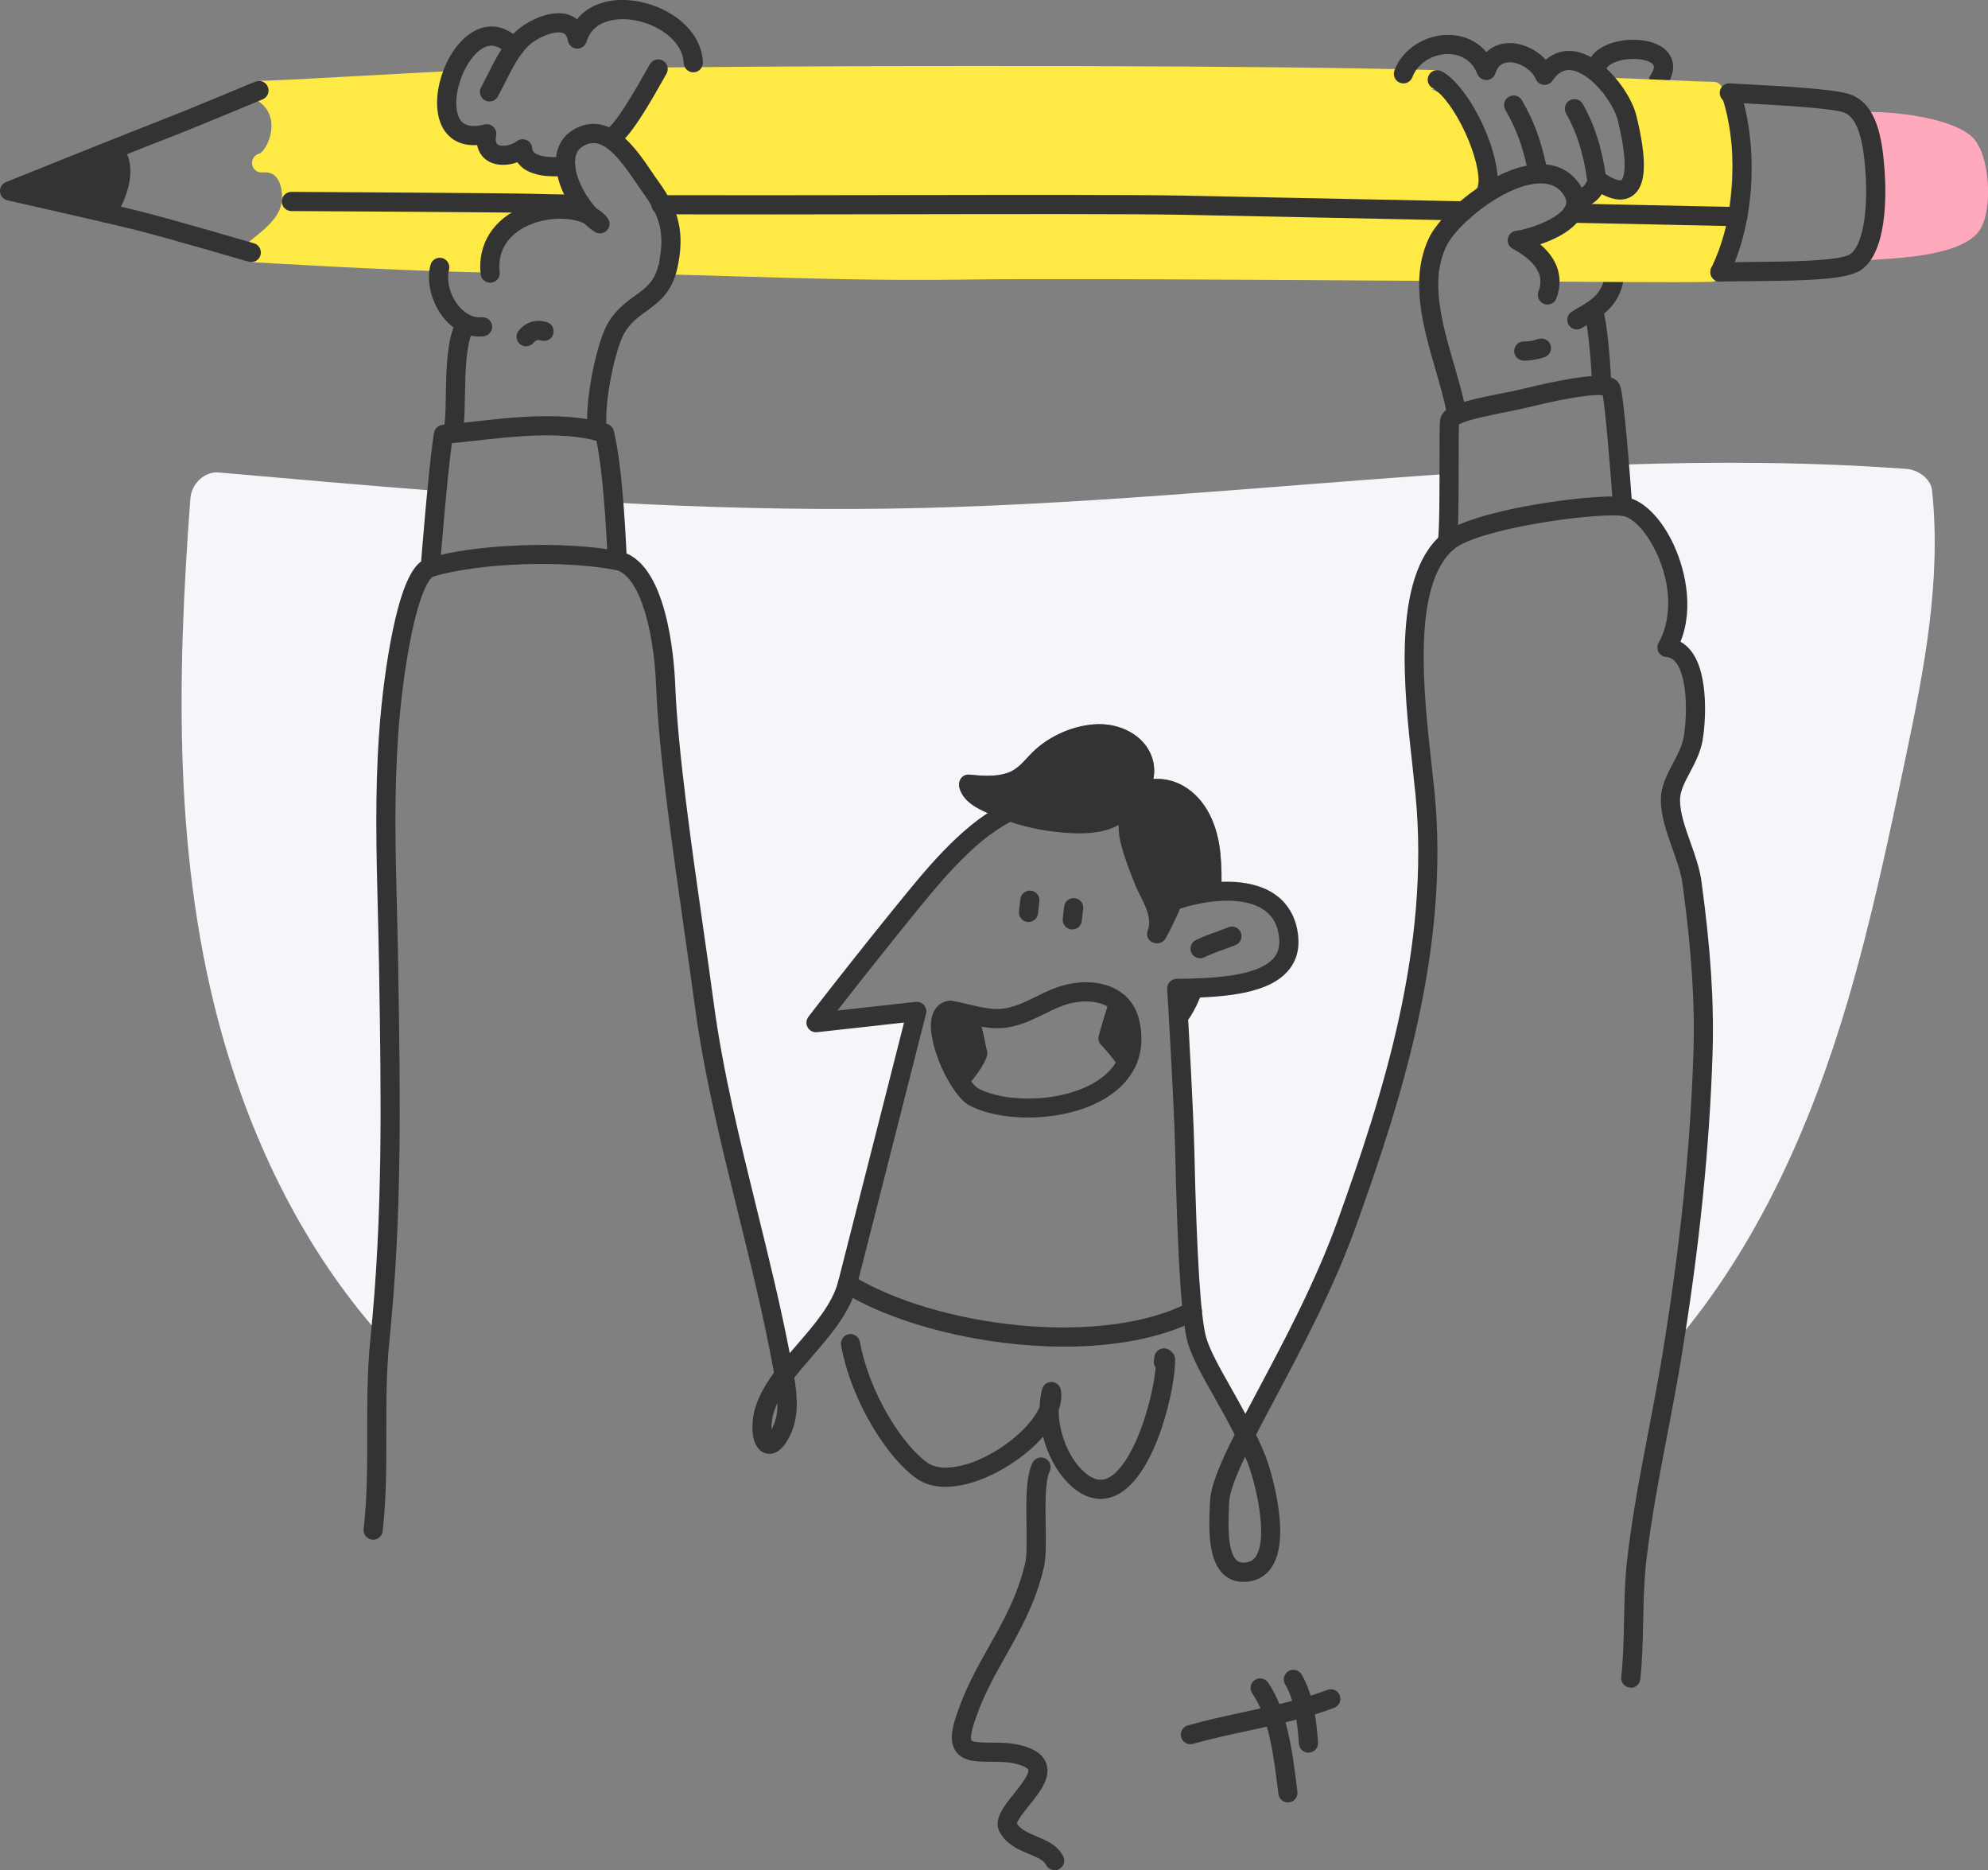 <svg width="336" height="316" viewBox="0 0 336 316" fill="none" xmlns="http://www.w3.org/2000/svg">
<rect x="0" y="0" width="336" height="316" fill="#808080" stroke="none"/>
<g clip-path="url(#clip0_978_651)">
<path d="M65.674 163.243C65.466 149.972 64.758 137.533 65.66 124.266C66.368 113.83 68.869 97.005 72.726 95.853C72.726 95.853 73.244 89.243 73.85 82.952C61.567 82.003 49.294 80.921 37.029 79.838C34.481 79.612 32.363 81.804 32.178 84.224C29.898 114.477 29.26 145.6 37.598 175.063C42.842 193.585 51.532 211.251 64.272 225.638C66.381 204.474 66.011 184.499 65.674 163.243Z" fill="#F4F6F9"/>
<path d="M104.317 94.698C109.654 95.72 112.123 106.137 112.512 116.018C113.076 130.46 117.072 154.973 118.986 169.424C121.724 190.051 128.55 210.558 132.291 231.092C132.365 231.504 132.444 231.925 132.518 232.346C136.291 227.415 141.771 222.581 143.228 216.923C145.416 208.402 154.942 170.886 154.942 170.886L137.919 172.774C142.669 166.556 154.623 151.504 158.254 147.442C161.38 143.945 164.788 140.513 168.742 138.135C168.594 138.075 168.442 138.019 168.294 137.959C166 137.002 162.971 135.85 162.198 133.231C161.847 132.047 162.536 130.77 163.909 130.905C165.958 131.103 168.15 131.284 170.148 130.655C172.109 130.04 173.135 128.485 174.532 127.107C177.358 124.317 181.659 122.448 185.631 122.37C189.248 122.3 193.137 124.077 194.571 127.592C195.098 128.888 195.213 130.308 194.95 131.64C196.624 131.52 198.349 131.881 199.875 132.727C204.037 135.04 205.855 139.777 206.28 144.301C206.474 146.383 206.516 148.492 206.428 150.597C212.065 150.347 217.203 152.202 217.814 158.318C218.489 165.067 210.747 166.515 203.408 166.88C203.408 166.88 203.417 166.88 203.422 166.88C202.529 169.582 201.295 172.181 199.311 174.046C199.311 173.976 199.301 173.912 199.301 173.842C199.658 180.161 200.143 189.325 200.259 194.506C200.476 204.151 200.962 221.683 202.317 226.397C203.45 230.343 207.27 235.866 210.498 242.407C215.238 233.105 222.785 220.226 227.632 206.755C236.076 183.284 243.295 159.294 240.872 134.12C239.725 122.175 235.831 99.189 244.659 91.594C244.905 89.452 244.932 84.544 244.937 80.057C213.277 82.208 181.677 85.497 149.929 85.95C134.52 86.168 119.129 85.737 103.753 84.932C104.169 90.113 104.335 94.707 104.335 94.707L104.317 94.698Z" fill="#F4F6F9"/>
<path d="M326.543 82.85C326.33 80.833 324.096 79.372 322.26 79.233C306.097 78.044 289.893 77.975 273.702 78.52C274.016 82.341 274.243 85.524 274.243 85.524C279.941 86.014 286.951 100.466 281.735 109.389C287.386 109.792 286.808 121.268 286.151 124.858C285.448 128.693 282.313 131.64 282.327 135.174C282.341 139.624 285.342 144.514 285.966 149.112C287.266 158.673 288.135 168.226 287.826 177.908C287.294 194.533 285.509 210.766 282.882 227.169C297.047 210.548 306.097 190.153 312.262 169.239C316.267 155.648 319.19 141.77 322.098 127.911C325.22 113.02 328.143 98.12 326.543 82.846V82.85Z" fill="#F4F6F9"/>
<path d="M335.958 30.934C335.838 29.111 335.306 24.671 332.971 22.834C328.961 19.684 319.578 18.842 315.67 18.934C314.778 18.953 314.07 19.693 314.089 20.59C314.107 21.474 314.824 22.168 315.707 22.168L315.716 40.709C315.679 40.709 315.638 40.713 315.601 40.718C314.708 40.783 314.038 41.555 314.102 42.448C314.163 43.299 314.875 43.951 315.716 43.951C315.753 43.951 315.795 43.951 315.832 43.951C316.221 43.924 316.655 43.896 317.132 43.868C322.205 43.549 330.691 43.008 334.025 39.598C336.203 37.369 336.055 32.41 335.963 30.939L335.958 30.934Z" fill="#FEAABC"/>
<path d="M280.334 15.178C280.024 15.178 279.714 15.09 279.441 14.909C278.697 14.414 278.493 13.411 278.988 12.666C279.219 12.319 279.728 11.458 279.464 11C279.113 10.39 277.527 9.839 275.469 9.973C273.281 10.112 271.792 10.926 271.501 11.616C271.154 12.439 270.206 12.828 269.383 12.485C268.559 12.138 268.171 11.19 268.513 10.367C269.526 7.947 272.662 6.911 275.261 6.745C277.813 6.578 280.995 7.189 282.267 9.381C282.859 10.404 283.238 12.115 281.684 14.461C281.374 14.928 280.856 15.182 280.334 15.182V15.178Z" fill="#333333"/>
<path d="M266.511 55.664C265.988 55.664 265.47 55.41 265.16 54.938C264.666 54.193 264.874 53.189 265.618 52.694C265.974 52.458 266.363 52.236 266.774 51.995C268.832 50.811 271.168 49.47 271.256 45.922C271.279 45.029 272.019 44.321 272.916 44.344C273.808 44.367 274.516 45.112 274.493 46.005C274.354 51.366 270.617 53.517 268.388 54.803C268.018 55.016 267.672 55.215 267.403 55.396C267.13 55.576 266.816 55.664 266.511 55.664Z" fill="#333333"/>
<path d="M19.816 29.898C19.544 28.228 20.024 26.035 18.808 25.758C18.272 25.101 7.478 29.694 6.128 30.198C4.592 30.772 3.695 32.941 5.665 33.302C8.787 33.876 13.758 34.45 16.88 35.023C17.823 35.199 18.924 34.773 19.155 33.733C19.28 33.164 19.937 30.638 19.816 29.898Z" fill="#333333"/>
<path d="M88.163 25.683C83.691 24.999 77.392 24.189 75.543 19.258C75.057 17.963 75.316 16.334 74.262 15.349C75.034 15.312 75.607 15.284 75.913 15.271C76.805 15.238 77.504 14.489 77.476 13.596C77.443 12.703 76.704 12 75.802 12.032C74.687 12.069 70.488 12.301 65.17 12.592C56.596 13.064 45.931 13.647 43.763 13.665C43.023 13.67 42.375 14.183 42.204 14.905C42.028 15.627 42.366 16.376 43.027 16.718C45.668 18.106 46.015 20.34 45.839 21.969C45.594 24.268 44.308 25.827 43.837 25.956C43.004 26.155 42.468 26.965 42.616 27.807C42.759 28.649 43.536 29.231 44.387 29.139C45.377 29.032 46.126 29.292 46.681 29.935C47.605 31.008 47.925 33.08 47.448 34.861C46.866 37.031 44.526 38.904 42.819 40.273C42.292 40.694 41.792 41.092 41.385 41.467C40.904 41.906 40.738 42.586 40.951 43.202C41.168 43.812 41.728 44.238 42.375 44.279C42.606 44.293 65.632 45.727 81.499 46.033C81.508 46.033 81.518 46.033 81.532 46.033C82.41 46.033 83.132 45.33 83.15 44.446C83.169 43.553 82.457 42.813 81.564 42.795C81.504 42.795 81.439 42.795 81.379 42.795C81.49 42.753 81.606 42.716 81.716 42.665C83.257 41.916 83.317 40.445 84.006 39.075C85.994 35.13 91.216 34.648 95.072 34.278C96.007 34.19 97.005 33.501 96.922 32.428C96.552 27.649 92.242 26.308 88.159 25.683H88.163Z" fill="#FFE945"/>
<path d="M241.936 15.062C242.25 15.071 242.565 15.081 242.865 15.09C242.884 15.09 242.898 15.09 242.916 15.09C243.786 15.09 244.507 14.396 244.535 13.522C244.562 12.629 243.86 11.88 242.967 11.856C216.251 11.047 152.908 10.973 110.509 11.412C109.617 11.421 108.9 12.152 108.909 13.05C108.918 13.938 109.64 14.65 110.528 14.65H110.546C110.546 14.65 110.574 14.65 110.588 14.65C107.346 16.459 104.77 19.36 104.114 23.157C103.831 24.781 105.478 25.753 106.639 25.406C110.778 29.657 113.488 35.083 114.209 41.009C114.232 41.184 114.278 41.342 114.334 41.495C114.288 41.587 114.241 41.679 114.191 41.772C113.918 42.267 113.895 42.743 114.024 43.164C113.668 43.155 113.316 43.141 112.96 43.132C112.072 43.118 111.323 43.817 111.3 44.709C111.277 45.602 111.985 46.347 112.877 46.37C116.581 46.467 120.281 46.574 123.985 46.685C136.546 47.059 149.532 47.443 162.36 47.249C176.562 47.032 212.625 47.268 241.603 47.462H241.612C242.5 47.462 243.226 46.745 243.231 45.852C243.235 44.959 242.518 44.228 241.621 44.224C241.441 44.224 241.256 44.224 241.071 44.224C241.182 43.928 241.219 43.59 241.154 43.211C240.835 41.434 242.315 40.06 243.49 38.955C245.043 37.493 246.745 36.193 248.086 34.519C251.102 30.753 250.436 25.979 248.655 21.765C247.268 18.485 244.914 16.311 241.94 15.062H241.936Z" fill="#FFE945"/>
<path d="M292.122 18.185C292.293 17.334 291.951 16.376 291.077 16.075C291.155 15.89 291.201 15.682 291.206 15.469C291.22 14.576 290.508 13.841 289.615 13.822C287.603 13.79 283.871 13.628 280.26 13.466C277.064 13.328 274.049 13.193 272.282 13.156C271.38 13.147 270.65 13.846 270.627 14.738C270.603 15.631 271.316 16.371 272.208 16.395C272.601 16.404 273.068 16.418 273.582 16.436C273.434 16.663 273.35 16.931 273.36 17.236C273.281 17.833 273.461 18.481 273.892 18.93C275.122 22.316 277.933 31.17 274.65 31.267C274.141 31.281 273.748 31.47 273.457 31.743C273.059 31.396 272.513 31.207 271.857 31.345C269.836 31.78 268.384 33.062 267.015 34.547C265.142 36.577 263.31 38.113 260.619 38.941C259.417 39.311 258.977 40.574 259.514 41.661C260.087 42.822 260.896 43.697 261.863 44.349C261.826 44.349 261.794 44.349 261.757 44.349H261.747C260.859 44.349 260.133 45.066 260.129 45.959C260.124 46.851 260.846 47.582 261.738 47.587C271.736 47.647 278.636 47.675 283.085 47.675C286.503 47.675 288.478 47.656 289.296 47.624C290.189 47.587 290.882 46.833 290.845 45.94C290.813 45.2 290.276 44.603 289.592 44.441C291.673 41.957 291.932 37.623 292.33 34.611C293.056 29.125 292.936 23.648 292.131 18.189L292.122 18.185Z" fill="#FFE945"/>
<path d="M173.829 155.786C173.769 155.786 173.709 155.786 173.644 155.777C172.756 155.675 172.118 154.875 172.22 153.987L172.456 151.919C172.557 151.031 173.358 150.397 174.245 150.494C175.133 150.596 175.772 151.396 175.67 152.284L175.434 154.352C175.341 155.18 174.639 155.786 173.829 155.786Z" fill="#333333"/>
<path d="M181.229 157.05C181.169 157.05 181.108 157.05 181.044 157.041C180.156 156.939 179.518 156.139 179.619 155.25L179.855 153.183C179.957 152.294 180.752 151.661 181.645 151.758C182.533 151.86 183.171 152.66 183.069 153.548L182.833 155.616C182.741 156.444 182.038 157.05 181.229 157.05Z" fill="#333333"/>
<path d="M173.769 188.834C169.898 188.834 166.254 188.094 163.738 186.724C160.774 185.114 156.64 176.418 157.43 172.143C157.75 170.409 158.841 169.298 160.418 169.086C160.584 169.063 160.751 169.067 160.913 169.095C161.791 169.252 162.693 169.47 163.567 169.678C165.422 170.122 167.35 170.584 169.089 170.473C171.138 170.344 173.034 169.414 175.046 168.429C176.095 167.915 177.182 167.379 178.329 166.944C181.141 165.875 185.326 165.371 188.619 167.152C190.681 168.267 192.05 170.122 192.577 172.513C193.673 177.472 192.138 181.682 188.138 184.694C184.359 187.538 178.87 188.829 173.764 188.829L173.769 188.834ZM160.732 172.356C160.645 172.509 160.478 173.059 160.626 174.248C161.107 178.028 163.96 183.158 165.288 183.879C170.167 186.535 180.581 186.336 186.195 182.108C189.146 179.887 190.233 176.894 189.419 173.217C189.09 171.727 188.327 170.677 187.083 170.006C185.16 168.965 182.177 168.956 179.48 169.979C178.477 170.358 177.506 170.834 176.475 171.343C174.269 172.426 171.989 173.545 169.297 173.712C167.063 173.85 164.904 173.332 162.818 172.833C162.092 172.657 161.403 172.495 160.737 172.361L160.732 172.356Z" fill="#333333"/>
<path d="M190.487 181.016C189.983 181.016 189.488 180.785 189.174 180.345C188.115 178.879 187.328 177.824 186.112 176.584C185.71 176.177 185.557 175.59 185.701 175.035C186.163 173.286 186.69 171.607 187.204 169.983L187.527 168.956C187.796 168.101 188.702 167.629 189.553 167.892C190.408 168.161 190.88 169.067 190.617 169.919L190.293 170.95C189.863 172.324 189.451 173.633 189.067 174.993C190.099 176.117 190.871 177.163 191.796 178.444C192.318 179.17 192.157 180.179 191.43 180.706C191.144 180.914 190.811 181.011 190.482 181.011L190.487 181.016Z" fill="#333333"/>
<path d="M162.763 183.458C162.661 183.458 162.559 183.449 162.453 183.431C161.611 183.287 161.024 182.506 161.112 181.654C161.162 181.192 161.398 180.799 161.741 180.535C162.18 180.04 163.188 178.657 163.558 177.88C163.461 177.505 163.378 177.079 163.285 176.584C163.031 175.275 162.647 173.3 161.889 172.486C161.278 171.834 161.315 170.807 161.967 170.196C162.619 169.585 163.646 169.622 164.256 170.275C165.648 171.769 166.12 174.193 166.462 175.964C166.573 176.524 166.684 177.107 166.772 177.343C166.888 177.648 166.911 177.977 166.837 178.291C166.767 178.574 166.564 179.439 165.232 181.307C164.229 182.714 163.655 183.454 162.763 183.454V183.458Z" fill="#333333"/>
<path d="M179.841 227.535C166.152 227.535 151.423 223.871 142.377 218.297C141.614 217.83 141.378 216.831 141.85 216.067C142.322 215.304 143.316 215.068 144.079 215.54C150.914 219.754 161.421 222.89 172.188 223.931C183.592 225.032 194.02 223.654 200.781 220.147C201.572 219.736 202.553 220.046 202.964 220.841C203.376 221.637 203.066 222.613 202.271 223.025C196.208 226.17 188.221 227.54 179.846 227.54L179.841 227.535Z" fill="#333333"/>
<path d="M186.015 253.277C184.674 253.277 183.111 252.81 181.418 251.418C178.999 249.428 177.182 246.181 176.294 242.744C174.907 244.368 172.988 246.042 170.421 247.657C165.639 250.664 159.021 252.796 154.804 249.752C149.98 246.278 143.931 236.939 142.155 227.331C141.993 226.452 142.572 225.605 143.45 225.443C144.334 225.281 145.175 225.86 145.337 226.743C146.942 235.435 152.487 244.09 156.695 247.125C159.063 248.832 163.886 247.944 168.701 244.918C172.095 242.781 174.708 240.038 175.707 237.743C175.739 236.684 175.883 235.662 176.141 234.704C176.34 233.973 177.016 233.474 177.774 233.511C178.532 233.543 179.161 234.098 179.295 234.843C179.467 235.81 179.374 237.003 178.925 238.336C178.939 242.231 180.748 246.671 183.476 248.92C185.294 250.418 186.519 250.099 187.278 249.729C189.317 248.739 191.444 245.432 193.123 240.644C194.381 237.059 195.116 233.441 195.32 231.087C195.287 231.045 195.255 230.999 195.227 230.948C194.973 230.522 194.936 230.023 195.088 229.588C195.079 228.492 195.838 228.075 196.083 227.969C196.601 227.747 197.387 227.677 198.21 228.617C198.46 228.903 198.603 229.269 198.612 229.648C198.71 234.274 195.449 249.364 188.688 252.639C187.962 252.99 187.056 253.273 186.01 253.273L186.015 253.277Z" fill="#333333"/>
<path d="M178.241 316C177.649 316 177.08 315.677 176.798 315.112C176.387 314.303 175.244 313.826 173.926 313.271C172.169 312.536 170.176 311.698 169.015 309.667C167.794 307.535 169.63 305.25 171.406 303.039C172.317 301.901 174.019 299.782 173.778 299.056C173.714 298.857 173.228 298.422 171.822 298.056C170.439 297.696 168.918 297.691 167.452 297.686C165.084 297.677 162.846 297.673 161.602 295.993C160.45 294.439 160.903 292.302 161.343 290.831C162.827 285.886 165.047 281.944 167.193 278.133C169.644 273.784 171.956 269.672 173.26 264.153C173.575 262.83 173.529 260.244 173.492 257.742C173.427 253.722 173.358 249.563 174.495 247.185C174.879 246.38 175.846 246.038 176.655 246.422C177.46 246.806 177.802 247.773 177.418 248.582C176.609 250.271 176.678 254.383 176.733 257.686C176.78 260.508 176.826 263.177 176.419 264.898C175.008 270.865 172.474 275.366 170.019 279.724C167.863 283.55 165.829 287.162 164.451 291.761C163.896 293.611 164.205 294.06 164.205 294.064C164.483 294.439 166.351 294.444 167.466 294.448C169.057 294.453 170.865 294.458 172.645 294.925C174.99 295.535 176.363 296.553 176.858 298.038C177.654 300.439 175.762 302.793 173.936 305.069C173.191 305.999 171.956 307.535 171.878 308.141C172.511 309.168 173.811 309.709 175.184 310.287C176.854 310.986 178.741 311.777 179.693 313.65C180.1 314.446 179.781 315.422 178.981 315.829C178.745 315.949 178.495 316.005 178.25 316.005L178.241 316Z" fill="#333333"/>
<path d="M275.621 285.159C275.561 285.159 275.501 285.159 275.441 285.15C274.553 285.053 273.91 284.252 274.012 283.364C274.354 280.256 274.419 277.119 274.484 273.798C274.553 270.37 274.627 266.831 275.034 263.329C275.88 256.025 277.272 248.785 278.618 241.782C279.418 237.619 280.241 233.312 280.944 229.051C283.978 210.617 285.703 193.871 286.212 177.861C286.48 169.488 285.911 160.69 284.366 149.333C284.112 147.455 283.409 145.489 282.669 143.412C281.712 140.72 280.718 137.93 280.708 135.187C280.699 132.86 281.753 130.871 282.771 128.947C283.548 127.471 284.288 126.083 284.561 124.575C285.125 121.485 285.328 114.616 283.27 111.956C282.808 111.359 282.285 111.059 281.624 111.012C281.064 110.971 280.57 110.647 280.306 110.152C280.047 109.657 280.056 109.06 280.338 108.579C282.17 105.443 283.067 99.378 279.557 92.597C277.688 88.993 275.473 87.258 274.104 87.143C268.499 86.657 249.599 89.456 245.696 92.819C238.583 98.939 240.613 117.132 241.954 129.174C242.144 130.89 242.324 132.509 242.468 133.961C245.006 160.394 236.918 185.674 229.139 207.3C225.37 217.769 219.941 227.978 215.576 236.185C214.415 238.363 213.3 240.459 212.292 242.42C212.805 243.484 213.3 244.581 213.763 245.7C214.646 247.828 218.401 259.712 214.91 264.851C213.809 266.475 212.126 267.321 210.003 267.28C208.643 267.257 207.445 266.739 206.548 265.781C204.083 263.154 204.328 257.764 204.49 254.193L204.513 253.694C204.629 251.038 206.211 247.277 208.671 242.402C207.524 240.13 206.312 237.984 205.189 235.995C203.2 232.47 201.484 229.431 200.744 226.849C199.389 222.131 198.885 206.158 198.626 194.547C198.437 186.229 197.285 167.3 197.271 167.111C197.244 166.671 197.401 166.236 197.701 165.912C198.002 165.589 198.423 165.399 198.867 165.394C203.898 165.32 212.32 165.195 215.206 161.962C216.015 161.055 216.339 159.917 216.195 158.483C215.973 156.258 215.067 154.667 213.43 153.621C209.716 151.248 203.219 152.211 198.788 153.756C198.358 153.904 197.886 153.867 197.484 153.649C197.082 153.432 196.795 153.057 196.684 152.618L195.607 148.288C195.602 148.265 195.593 148.237 195.588 148.214C193.919 139.859 188.827 136.274 179.087 136.584C170.985 136.843 164.867 142.478 159.461 148.528C156.302 152.067 146.993 163.738 141.536 170.751L154.767 169.285C155.299 169.225 155.816 169.428 156.168 169.831C156.515 170.233 156.649 170.779 156.515 171.292C156.418 171.667 146.965 208.906 144.801 217.334C143.649 221.812 140.329 225.651 137.119 229.361C136.116 230.518 135.135 231.656 134.243 232.785C134.761 235.916 135.052 239.293 133.591 242.434C132.051 245.742 130.312 245.816 129.41 245.566C127.713 245.089 126.904 242.957 127.246 239.853C127.556 237.05 128.975 234.45 130.811 231.952C130.788 231.836 130.77 231.721 130.747 231.605L130.71 231.397C129.114 222.64 126.913 213.717 124.781 205.085C121.923 193.501 118.968 181.525 117.391 169.655C116.928 166.162 116.336 162.041 115.712 157.674C113.76 144.064 111.332 127.124 110.902 116.096C110.472 105.137 107.647 96.996 104.021 96.306C95.068 94.595 80.954 95.108 73.194 97.426C73.175 97.431 71.459 98.097 69.586 107.002C68.546 111.947 67.681 118.446 67.279 124.395C66.603 134.387 66.839 143.782 67.089 153.737C67.168 156.827 67.246 160.028 67.297 163.239L67.32 164.724C67.653 185.697 67.968 205.51 65.817 226.544C65.285 231.762 65.29 237.013 65.299 242.096C65.304 247.513 65.313 253.111 64.675 258.731C64.573 259.619 63.778 260.258 62.885 260.156C61.997 260.054 61.359 259.254 61.461 258.366C62.081 252.93 62.071 247.425 62.067 242.101C62.062 236.939 62.053 231.6 62.603 226.216C64.73 205.376 64.421 185.656 64.088 164.779L64.064 163.294C64.014 160.098 63.935 156.91 63.856 153.825C63.607 143.796 63.366 134.322 64.055 124.182C64.472 118.057 65.359 111.364 66.437 106.271C68.476 96.621 70.627 94.822 72.269 94.331C80.436 91.893 95.257 91.343 104.627 93.133C112.678 94.674 113.941 111.008 114.135 115.98C114.56 126.837 116.975 143.685 118.912 157.225C119.541 161.596 120.128 165.727 120.596 169.238C122.145 180.933 125.081 192.821 127.916 204.321C129.882 212.287 131.907 220.503 133.475 228.644C133.868 228.182 134.266 227.724 134.664 227.261C137.633 223.833 140.699 220.285 141.661 216.548C143.51 209.34 150.702 181.03 152.797 172.782L138.095 174.41C137.448 174.484 136.828 174.16 136.509 173.596C136.19 173.032 136.241 172.333 136.634 171.815C141.231 165.797 153.324 150.554 157.047 146.387C162.934 139.799 169.667 133.665 178.981 133.365C190.288 132.999 196.758 137.644 198.756 147.557L199.408 150.18C204.555 148.699 210.96 148.223 215.173 150.911C217.629 152.479 219.099 154.995 219.414 158.178C219.65 160.533 219.044 162.536 217.62 164.136C214.35 167.804 207.561 168.457 200.606 168.623C200.892 173.48 201.706 187.594 201.864 194.496C202.261 212.158 202.932 222.751 203.857 225.975C204.49 228.186 206.123 231.078 208.01 234.422C208.81 235.838 209.651 237.332 210.488 238.9C211.191 237.563 211.936 236.161 212.718 234.69C217.032 226.577 222.406 216.478 226.092 206.232C233.755 184.939 241.723 160.061 239.244 134.299C239.105 132.87 238.93 131.26 238.74 129.557C237.325 116.841 235.179 97.625 243.587 90.39C248.526 86.143 268.615 83.447 274.387 83.946C277.221 84.191 280.227 86.879 282.433 91.139C284.759 95.631 286.397 102.598 284.024 108.44C284.704 108.81 285.314 109.333 285.832 110.004C288.935 114.01 288.237 122.521 287.747 125.191C287.382 127.184 286.452 128.942 285.634 130.492C284.727 132.208 283.941 133.693 283.946 135.206C283.955 137.398 284.81 139.808 285.717 142.357C286.48 144.499 287.271 146.72 287.571 148.931C289.139 160.477 289.717 169.442 289.444 178C288.926 194.154 287.192 211.034 284.135 229.611C283.428 233.918 282.595 238.243 281.795 242.43C280.463 249.373 279.085 256.557 278.248 263.741C277.86 267.09 277.79 270.555 277.721 273.904C277.656 277.152 277.587 280.51 277.226 283.757C277.134 284.585 276.435 285.201 275.621 285.201V285.159ZM210.438 246.135C208.861 249.442 207.82 252.125 207.746 253.818L207.723 254.327C207.603 256.983 207.376 261.923 208.907 263.551C209.212 263.875 209.564 264.023 210.058 264.032C211.067 264.056 211.746 263.736 212.232 263.024C214.479 259.717 212.065 250.053 210.771 246.935C210.66 246.667 210.549 246.403 210.433 246.139L210.438 246.135ZM131.417 237.045C130.908 238.09 130.571 239.136 130.455 240.191C130.395 240.732 130.386 241.181 130.404 241.537C130.483 241.398 130.562 241.236 130.645 241.051C131.223 239.807 131.422 238.451 131.417 237.04V237.045Z" fill="#333333"/>
<path d="M244.646 93.203C244.586 93.203 244.525 93.203 244.461 93.194C243.573 93.092 242.935 92.292 243.036 91.404C243.305 89.049 243.304 83.012 243.3 78.164C243.3 74.098 243.3 71.757 243.402 70.962C243.702 68.589 247.152 67.793 253.742 66.479C255.213 66.188 256.6 65.91 257.71 65.633C259.574 65.17 263.181 64.324 266.386 63.852C270.428 63.255 273.078 63.264 273.813 65.166C274.465 66.845 275.459 79.885 275.862 85.418C275.926 86.311 275.256 87.083 274.363 87.148C273.475 87.213 272.698 86.542 272.634 85.649C272.065 77.771 271.297 69.07 270.89 66.775C269.6 66.618 265.627 67.011 258.492 68.778C257.308 69.07 255.883 69.357 254.376 69.657C252.008 70.129 247.712 70.985 246.588 71.702C246.532 72.752 246.532 75.504 246.532 78.169C246.532 83.1 246.532 89.239 246.246 91.774C246.153 92.602 245.45 93.208 244.641 93.208L244.646 93.203Z" fill="#333333"/>
<path d="M72.726 97.477C72.685 97.477 72.643 97.477 72.597 97.473C71.704 97.403 71.038 96.621 71.108 95.733C71.163 95.035 72.458 78.539 73.355 73.136C73.475 72.41 74.072 71.854 74.807 71.785C76.403 71.642 78.045 71.457 79.788 71.262C87.211 70.434 95.627 69.495 102.624 71.618C103.165 71.78 103.582 72.215 103.725 72.766C105.362 79.145 105.912 94.013 105.936 94.642C105.968 95.534 105.27 96.284 104.377 96.316C103.461 96.349 102.735 95.65 102.703 94.757C102.698 94.614 102.19 80.977 100.802 74.468C94.587 72.872 86.938 73.723 80.149 74.482C78.845 74.625 77.596 74.769 76.371 74.889C75.51 81.148 74.354 95.826 74.34 95.983C74.276 96.83 73.563 97.477 72.726 97.477Z" fill="#333333"/>
<path d="M246.209 71.697C245.432 71.697 244.747 71.137 244.613 70.346C244.206 67.899 243.434 65.248 242.62 62.44C240.553 55.33 238.213 47.272 241.478 40.292C243.499 35.971 251.962 28.671 259.07 27.825C262.233 27.445 264.823 28.394 266.557 30.563C268.324 32.77 268.111 34.69 267.621 35.906C266.534 38.612 263.13 40.329 260.323 41.282C264.069 44.492 263.972 47.906 263.056 50.404C262.746 51.241 261.817 51.671 260.98 51.366C260.143 51.056 259.708 50.126 260.018 49.289C260.661 47.54 260.906 44.89 255.666 42.026C255.051 41.689 254.723 40.999 254.852 40.31C254.982 39.621 255.537 39.093 256.23 39.001C258.621 38.682 263.75 36.873 264.619 34.703C264.721 34.454 264.989 33.783 264.032 32.589C263.005 31.303 261.507 30.799 259.458 31.044C253.668 31.734 246.102 38.062 244.415 41.666C241.667 47.54 243.735 54.655 245.733 61.538C246.574 64.439 247.37 67.182 247.809 69.814C247.957 70.698 247.36 71.53 246.477 71.678C246.385 71.692 246.297 71.701 246.209 71.701V71.697Z" fill="#333333"/>
<path d="M100.932 74.464C100.109 74.464 99.406 73.839 99.322 73.007C98.758 67.34 100.955 57.792 102.638 54.799C104.003 52.375 105.769 51.094 107.328 49.969C109.205 48.614 110.685 47.541 111.323 44.613C112.382 39.746 111.702 36.693 108.627 32.497C108.262 31.998 107.869 31.42 107.457 30.809C103.966 25.646 101.542 23.125 98.74 24.596C97.718 25.133 97.223 25.98 97.186 27.265C97.112 29.879 98.994 33.275 100.807 35.208C101.556 35.652 102.194 36.189 102.68 36.818C103.161 37.433 103.133 38.303 102.615 38.886C102.097 39.469 101.242 39.603 100.571 39.2C99.975 38.844 99.364 38.354 98.763 37.762C96.552 36.679 92.788 36.661 89.717 37.905C87.52 38.793 83.918 41.028 84.454 45.977C84.552 46.865 83.909 47.666 83.021 47.763C82.133 47.86 81.333 47.217 81.236 46.329C80.685 41.24 83.4 36.971 88.501 34.907C90.873 33.945 93.449 33.584 95.803 33.765C94.647 31.646 93.888 29.278 93.949 27.178C94.018 24.74 95.183 22.806 97.237 21.733C103.133 18.643 107.517 25.128 110.135 29C110.532 29.588 110.907 30.143 111.235 30.587C114.861 35.532 115.744 39.524 114.482 45.307C113.58 49.447 111.263 51.121 109.219 52.602C107.804 53.624 106.472 54.586 105.455 56.395C104.151 58.712 102.023 67.529 102.537 72.692C102.624 73.58 101.977 74.376 101.089 74.464C101.034 74.468 100.978 74.473 100.927 74.473L100.932 74.464Z" fill="#333333"/>
<path d="M251.444 33.408C251.365 33.408 251.282 33.404 251.203 33.39C250.32 33.256 249.71 32.432 249.844 31.549C250.51 27.122 245.816 16.996 242.116 14.873C241.339 14.428 241.071 13.438 241.515 12.661C241.959 11.884 242.948 11.616 243.725 12.06C248.6 14.854 253.913 26.238 253.044 32.025C252.924 32.83 252.235 33.404 251.444 33.404V33.408Z" fill="#333333"/>
<path d="M266.719 35.13C266.566 35.13 266.414 35.12 266.261 35.102C265.373 35 264.735 34.2 264.837 33.312C264.938 32.423 265.738 31.785 266.626 31.887C266.904 31.915 267.241 31.79 267.551 31.54C267.963 31.202 268.25 30.698 268.287 30.258C268.333 29.68 268.689 29.171 269.212 28.926C269.734 28.681 270.354 28.732 270.83 29.065C272.93 30.536 273.878 30.545 274.049 30.43C274.063 30.42 275.594 29.255 273.429 20.336C272.722 17.422 268.999 12.476 265.743 11.889C264.915 11.736 263.667 11.755 262.39 13.633C262.057 14.123 261.484 14.392 260.897 14.332C260.309 14.276 259.796 13.901 259.565 13.355C258.885 11.764 256.725 10.432 254.991 10.52C253.867 10.571 253.132 11.191 252.743 12.402C252.535 13.055 251.939 13.503 251.259 13.527C250.57 13.545 249.95 13.143 249.7 12.504C248.47 9.414 245.756 9.113 244.66 9.132C241.991 9.169 239.545 10.77 238.717 13.032C238.407 13.869 237.478 14.304 236.641 13.994C235.803 13.684 235.373 12.754 235.679 11.917C236.964 8.424 240.641 5.949 244.618 5.898C244.66 5.898 244.706 5.898 244.747 5.898C247.374 5.898 249.65 6.949 251.222 8.808C252.165 7.888 253.405 7.356 254.843 7.286C257.169 7.18 259.639 8.322 261.243 10.089C262.705 8.85 264.453 8.364 266.326 8.702C268.513 9.1 270.867 10.659 272.957 13.087C274.743 15.164 276.098 17.588 276.579 19.573C278.461 27.316 278.243 31.494 275.88 33.108C274.225 34.237 272.208 33.594 270.719 32.807C270.419 33.27 270.049 33.691 269.619 34.042C268.754 34.755 267.741 35.13 266.728 35.13H266.719Z" fill="#333333"/>
<path d="M270.728 66.747C269.868 66.747 269.156 66.072 269.114 65.207C268.99 62.639 268.522 55.511 267.847 53.351C267.579 52.499 268.055 51.588 268.906 51.32C269.762 51.052 270.668 51.528 270.936 52.379C271.861 55.326 272.305 64.064 272.352 65.05C272.393 65.942 271.704 66.701 270.812 66.743C270.784 66.743 270.761 66.743 270.733 66.743L270.728 66.747Z" fill="#333333"/>
<path d="M81.064 56.867C78.863 56.867 76.773 55.821 75.126 53.883C72.958 51.33 72.005 47.666 72.759 44.77C72.985 43.905 73.869 43.387 74.733 43.609C75.598 43.836 76.116 44.719 75.89 45.584C75.399 47.476 76.098 50.025 77.591 51.783C78.234 52.537 79.58 53.777 81.411 53.61C82.304 53.532 83.09 54.184 83.173 55.072C83.257 55.96 82.6 56.751 81.712 56.834C81.495 56.853 81.277 56.862 81.064 56.862V56.867Z" fill="#333333"/>
<path d="M76.74 73.478C76.676 73.478 76.611 73.478 76.546 73.464C75.658 73.358 75.025 72.553 75.131 71.665C75.293 70.31 75.321 68.543 75.353 66.669C75.422 62.52 75.496 57.815 76.99 54.424C77.351 53.605 78.308 53.235 79.122 53.596C79.941 53.957 80.311 54.915 79.95 55.729C78.72 58.518 78.65 62.876 78.586 66.72C78.553 68.677 78.526 70.527 78.341 72.049C78.243 72.872 77.545 73.474 76.736 73.474L76.74 73.478Z" fill="#333333"/>
<path d="M88.917 58.518C88.552 58.518 88.182 58.393 87.881 58.143C87.197 57.57 87.104 56.547 87.678 55.863C88.922 54.373 90.614 53.869 92.441 54.443C93.292 54.711 93.768 55.618 93.5 56.473C93.232 57.329 92.325 57.801 91.47 57.533C90.906 57.357 90.554 57.468 90.156 57.94C89.837 58.324 89.375 58.523 88.912 58.523L88.917 58.518Z" fill="#333333"/>
<path d="M257.636 60.933C257.595 60.933 257.553 60.933 257.516 60.933C256.623 60.923 255.907 60.188 255.916 59.295C255.925 58.402 256.656 57.681 257.553 57.695C258.404 57.709 259.144 57.579 259.999 57.283C260.846 56.996 261.766 57.445 262.057 58.287C262.349 59.133 261.895 60.054 261.054 60.345C259.893 60.743 258.802 60.933 257.641 60.933H257.636Z" fill="#333333"/>
<path d="M103.226 24.791C102.458 24.791 101.778 24.245 101.635 23.468C101.482 22.63 101.995 21.83 102.8 21.613C103.304 21.303 104.923 19.661 109.598 11.269L109.825 10.862C110.264 10.08 111.249 9.803 112.026 10.238C112.808 10.672 113.085 11.662 112.651 12.44L112.424 12.847C107.083 22.427 105.112 24.471 103.517 24.768C103.42 24.786 103.318 24.795 103.221 24.795L103.226 24.791Z" fill="#333333"/>
<path d="M93.648 29.791C91.831 29.791 89.689 29.486 88.251 28.288C87.941 28.029 87.673 27.737 87.451 27.413C85.809 28.006 83.872 28.084 82.401 27.159C81.892 26.84 80.93 26.049 80.639 24.513C76.736 24.772 75.14 22.329 74.599 21.136C72.55 16.598 75.071 8.632 79.511 5.639C82.359 3.72 85.49 4.187 88.098 6.925C88.713 7.573 88.69 8.595 88.043 9.215C87.395 9.83 86.374 9.807 85.754 9.16C83.765 7.073 82.267 7.684 81.319 8.327C78.239 10.404 76.162 16.732 77.55 19.804C77.786 20.326 78.502 21.913 81.855 21.039C82.392 20.895 82.965 21.044 83.372 21.423C83.779 21.802 83.959 22.366 83.858 22.912C83.751 23.458 83.714 24.161 84.126 24.425C84.755 24.823 86.276 24.656 87.372 23.842C87.849 23.491 88.478 23.426 89.019 23.676C89.555 23.925 89.916 24.448 89.953 25.04C89.976 25.378 90.082 25.6 90.328 25.804C91.123 26.465 93.121 26.72 95.415 26.447C96.302 26.34 97.107 26.974 97.213 27.862C97.32 28.75 96.686 29.555 95.798 29.662C95.206 29.731 94.462 29.791 93.657 29.791H93.648Z" fill="#333333"/>
<path d="M82.725 17.148C82.461 17.148 82.193 17.083 81.943 16.945C81.162 16.514 80.875 15.529 81.31 14.743C81.684 14.063 82.059 13.318 82.457 12.531C83.724 10.01 85.162 7.151 87.275 5.227C89.185 3.488 93.204 1.494 96.168 2.507C96.677 2.678 97.126 2.933 97.519 3.256C99.507 0.782 102.893 -0.393 106.995 0.106C112.516 0.782 118.528 4.663 118.797 10.524C118.838 11.417 118.144 12.175 117.252 12.217C116.364 12.258 115.601 11.565 115.559 10.672C115.379 6.735 110.861 3.844 106.597 3.321C105.159 3.145 100.363 2.896 99.128 7.059C98.915 7.781 98.231 8.252 97.482 8.215C96.733 8.174 96.108 7.619 95.983 6.879C95.798 5.805 95.322 5.643 95.114 5.574C93.736 5.102 90.887 6.31 89.449 7.623C87.779 9.145 86.54 11.611 85.342 13.989C84.931 14.807 84.542 15.575 84.14 16.311C83.844 16.847 83.293 17.148 82.72 17.148H82.725Z" fill="#333333"/>
<path d="M202.83 161.916C202.229 161.916 201.651 161.578 201.373 161.005C200.985 160.2 201.318 159.233 202.122 158.84C203.32 158.257 204.564 157.808 205.771 157.373C206.428 157.137 207.043 156.911 207.607 156.684C208.435 156.346 209.378 156.749 209.716 157.577C210.054 158.405 209.651 159.349 208.824 159.686C208.204 159.936 207.556 160.172 206.872 160.417C205.744 160.824 204.578 161.245 203.533 161.754C203.306 161.865 203.066 161.916 202.83 161.916Z" fill="#333333"/>
<path d="M201.193 294.721C200.485 294.721 199.838 294.254 199.634 293.541C199.389 292.681 199.893 291.788 200.754 291.543C203.852 290.669 207.173 289.947 210.387 289.253C215.187 288.217 220.149 287.144 224.353 285.538C225.19 285.219 226.124 285.64 226.443 286.473C226.762 287.31 226.342 288.245 225.509 288.564C221.074 290.252 215.992 291.353 211.076 292.417C207.913 293.102 204.638 293.81 201.637 294.656C201.489 294.698 201.341 294.716 201.193 294.716V294.721Z" fill="#333333"/>
<path d="M221.148 296.151C220.302 296.151 219.59 295.494 219.534 294.638C219.326 291.451 218.873 287.431 217.203 284.581C216.75 283.809 217.014 282.819 217.781 282.366C218.549 281.917 219.543 282.176 219.997 282.944C222.004 286.376 222.531 290.882 222.762 294.425C222.822 295.318 222.147 296.091 221.254 296.146C221.217 296.146 221.181 296.146 221.148 296.146V296.151Z" fill="#333333"/>
<path d="M217.675 304.56C216.87 304.56 216.172 303.959 216.07 303.14L215.969 302.317C215.303 296.918 214.47 290.202 211.654 286.14C211.145 285.405 211.325 284.396 212.061 283.887C212.796 283.378 213.804 283.563 214.313 284.294C217.578 289.013 218.466 296.169 219.178 301.919L219.28 302.738C219.391 303.626 218.762 304.435 217.874 304.547C217.805 304.556 217.74 304.56 217.67 304.56H217.675Z" fill="#333333"/>
<path d="M290.693 47.577C289.819 47.577 289.097 46.879 289.074 46C289.051 45.107 289.759 44.362 290.651 44.339C292.274 44.297 294.101 44.279 296.034 44.265C301.954 44.214 310.893 44.136 312.687 42.956C314.731 41.61 315.777 36.022 315.291 29.046C314.866 23.018 313.783 19.937 311.776 19.054C309.936 18.244 299.678 17.708 292.191 17.319C291.299 17.273 290.614 16.51 290.66 15.617C290.707 14.724 291.46 14.035 292.362 14.086C303.438 14.664 310.865 15.117 313.08 16.089C317.206 17.897 318.13 23.277 318.524 28.819C318.81 32.895 318.986 42.688 314.472 45.662C312.063 47.249 305.621 47.42 296.071 47.503C294.152 47.522 292.339 47.535 290.744 47.577C290.73 47.577 290.716 47.577 290.702 47.577H290.693Z" fill="#333333"/>
<path d="M293.717 38.22C293.717 38.22 293.694 38.22 293.685 38.22L265.711 37.637C264.818 37.618 264.106 36.878 264.124 35.986C264.143 35.093 264.869 34.362 265.775 34.399L293.754 34.982C294.647 35 295.359 35.74 295.341 36.633C295.322 37.517 294.601 38.22 293.722 38.22H293.717Z" fill="#333333"/>
<path d="M247.393 37.258C247.393 37.258 247.37 37.258 247.36 37.258C228.88 36.874 205.683 36.397 200.102 36.295C191.306 36.133 171.762 36.166 151.067 36.203C137.392 36.226 123.255 36.249 111.712 36.217C110.819 36.217 110.093 35.486 110.098 34.593C110.098 33.7 110.824 32.979 111.716 32.979C123.25 33.011 137.387 32.988 151.058 32.965C171.767 32.928 191.329 32.895 200.157 33.057C205.739 33.159 228.941 33.636 247.42 34.019C248.313 34.038 249.025 34.778 249.007 35.671C248.988 36.554 248.267 37.258 247.388 37.258H247.393Z" fill="#333333"/>
<path d="M98.175 36.133H98.157C94.564 36.096 91.854 36.045 89.87 35.98C86.276 35.864 49.603 35.661 49.233 35.661C48.341 35.656 47.619 34.925 47.624 34.033C47.629 33.14 48.355 32.423 49.243 32.423H49.252C50.764 32.432 86.337 32.626 89.976 32.747C91.909 32.807 94.675 32.858 98.194 32.899C99.087 32.909 99.803 33.639 99.794 34.537C99.785 35.425 99.063 36.138 98.175 36.138V36.133Z" fill="#333333"/>
<path d="M290.693 47.578C290.457 47.578 290.212 47.527 289.985 47.416C289.18 47.023 288.848 46.056 289.241 45.251C293.925 35.639 293.468 23.574 291.067 16.432C290.781 15.585 291.238 14.665 292.085 14.382C292.931 14.096 293.851 14.554 294.133 15.4C296.742 23.148 297.232 36.24 292.149 46.671C291.867 47.245 291.294 47.583 290.693 47.583V47.578Z" fill="#333333"/>
<path d="M42.481 44.288C42.329 44.288 42.176 44.265 42.024 44.223C41.889 44.186 28.783 40.338 22.859 38.839C18.739 37.798 1.434 33.885 1.258 33.848C0.564 33.69 0.055 33.103 -8.54624e-05 32.4C-0.056 31.692 0.351 31.03 1.008 30.767C1.942 30.392 23.946 21.552 27.757 20.099C31.1 18.827 43.027 13.845 43.147 13.794C43.971 13.452 44.919 13.841 45.266 14.664C45.612 15.487 45.219 16.436 44.396 16.783C43.906 16.986 32.303 21.834 28.908 23.125C26.217 24.147 13.966 29.055 7.034 31.835C12.533 33.084 20.885 34.999 23.65 35.698C29.63 37.211 42.8 41.078 42.93 41.115C43.786 41.365 44.28 42.267 44.026 43.123C43.818 43.83 43.175 44.284 42.472 44.284L42.481 44.288Z" fill="#333333"/>
<path d="M17.953 37.627C17.643 37.627 17.328 37.539 17.055 37.354C16.311 36.859 16.112 35.851 16.611 35.11C18.535 32.233 19.631 28.195 18.041 26.696C17.389 26.081 17.361 25.058 17.976 24.406C18.591 23.758 19.613 23.726 20.265 24.341C21.819 25.808 22.364 28.047 21.851 30.822C21.481 32.83 20.552 35.05 19.303 36.914C18.993 37.382 18.48 37.632 17.957 37.632L17.953 37.627Z" fill="#333333"/>
<path d="M206.266 144.292C205.841 139.768 204.028 135.031 199.861 132.718C198.34 131.871 196.61 131.51 194.936 131.631C195.199 130.298 195.084 128.878 194.557 127.583C193.128 124.072 189.234 122.291 185.617 122.36C181.645 122.439 177.344 124.308 174.518 127.097C173.122 128.476 172.095 130.025 170.134 130.645C168.136 131.274 165.944 131.094 163.896 130.895C162.522 130.761 161.833 132.042 162.184 133.222C162.961 135.84 165.991 136.992 168.28 137.95C171.378 139.245 174.689 140.11 178.024 140.512C181.279 140.906 185.95 141.211 189.049 139.393C189.049 140.67 189.238 141.983 189.645 143.353C190.293 145.536 191.111 147.706 191.99 149.806C192.915 152.003 194.89 154.723 193.997 157.18C193.248 159.233 196.106 160.288 197.091 158.424C198.233 156.264 199.362 153.978 200.148 151.619C202.169 151.059 204.324 150.68 206.409 150.588C206.497 148.478 206.456 146.373 206.261 144.292H206.266Z" fill="#333333"/>
<path d="M199.297 174.041C201.276 172.172 202.516 169.577 203.408 166.875C201.854 166.954 200.319 166.986 198.885 167.005C198.885 167.005 199.066 169.951 199.297 174.041Z" fill="#333333"/>
<path d="M259.694 29.597C258.959 29.597 258.288 29.088 258.117 28.338C257.289 24.735 256.457 22.112 254.422 18.559C253.978 17.782 254.246 16.792 255.023 16.348C255.8 15.904 256.79 16.172 257.234 16.949C259.458 20.831 260.397 23.8 261.276 27.612C261.475 28.482 260.933 29.351 260.059 29.55C259.939 29.578 259.814 29.592 259.694 29.592V29.597Z" fill="#333333"/>
<path d="M269.808 31.586C269.017 31.586 268.324 31.003 268.208 30.193C267.584 25.812 266.465 22.306 264.693 19.16C264.254 18.383 264.527 17.393 265.308 16.954C266.085 16.514 267.075 16.787 267.514 17.569C269.494 21.08 270.733 24.943 271.417 29.735C271.542 30.619 270.927 31.442 270.044 31.567C269.965 31.576 269.891 31.586 269.813 31.586H269.808Z" fill="#333333"/>
<path d="M164.275 177.325C164.039 175.502 163.808 173.679 163.572 171.857C163.415 170.636 162.263 170.289 161.361 170.617C160.964 170.589 160.566 170.686 160.275 170.973C158.679 172.532 158.735 174.447 159.479 176.265C159.516 176.538 159.581 176.811 159.664 177.084C159.794 177.51 159.946 177.917 160.15 178.315C160.15 178.315 160.15 178.324 160.154 178.324C160.27 179.036 160.455 179.739 160.719 180.442C161.153 181.608 162.508 181.636 163.322 180.974C163.72 180.813 164.053 180.503 164.252 180.068L164.673 179.147C164.945 178.55 164.747 177.787 164.284 177.32L164.275 177.325Z" fill="#333333"/>
<path d="M191.25 174.207C191.25 174.188 191.25 174.17 191.25 174.151C191.25 174.16 191.255 174.17 191.259 174.179C191.255 174.156 191.259 174.137 191.25 174.114C191.301 173.277 190.644 172.417 189.784 172.361C189.058 172.31 188.401 172.689 188.101 173.309C188.017 173.42 187.948 173.541 187.916 173.67C187.754 174.308 187.661 174.887 187.782 175.548C187.925 176.367 188.633 176.959 189.465 176.941C190.293 176.922 190.977 176.307 191.084 175.479C191.093 175.419 191.097 175.359 191.107 175.298C191.134 175.248 191.167 175.197 191.185 175.141C191.301 174.813 191.306 174.521 191.25 174.211V174.207Z" fill="#333333"/>
</g>
<defs>
<clipPath id="clip0_978_651">
<rect width="336" height="316" fill="white"/>
</clipPath>
</defs>
</svg>
